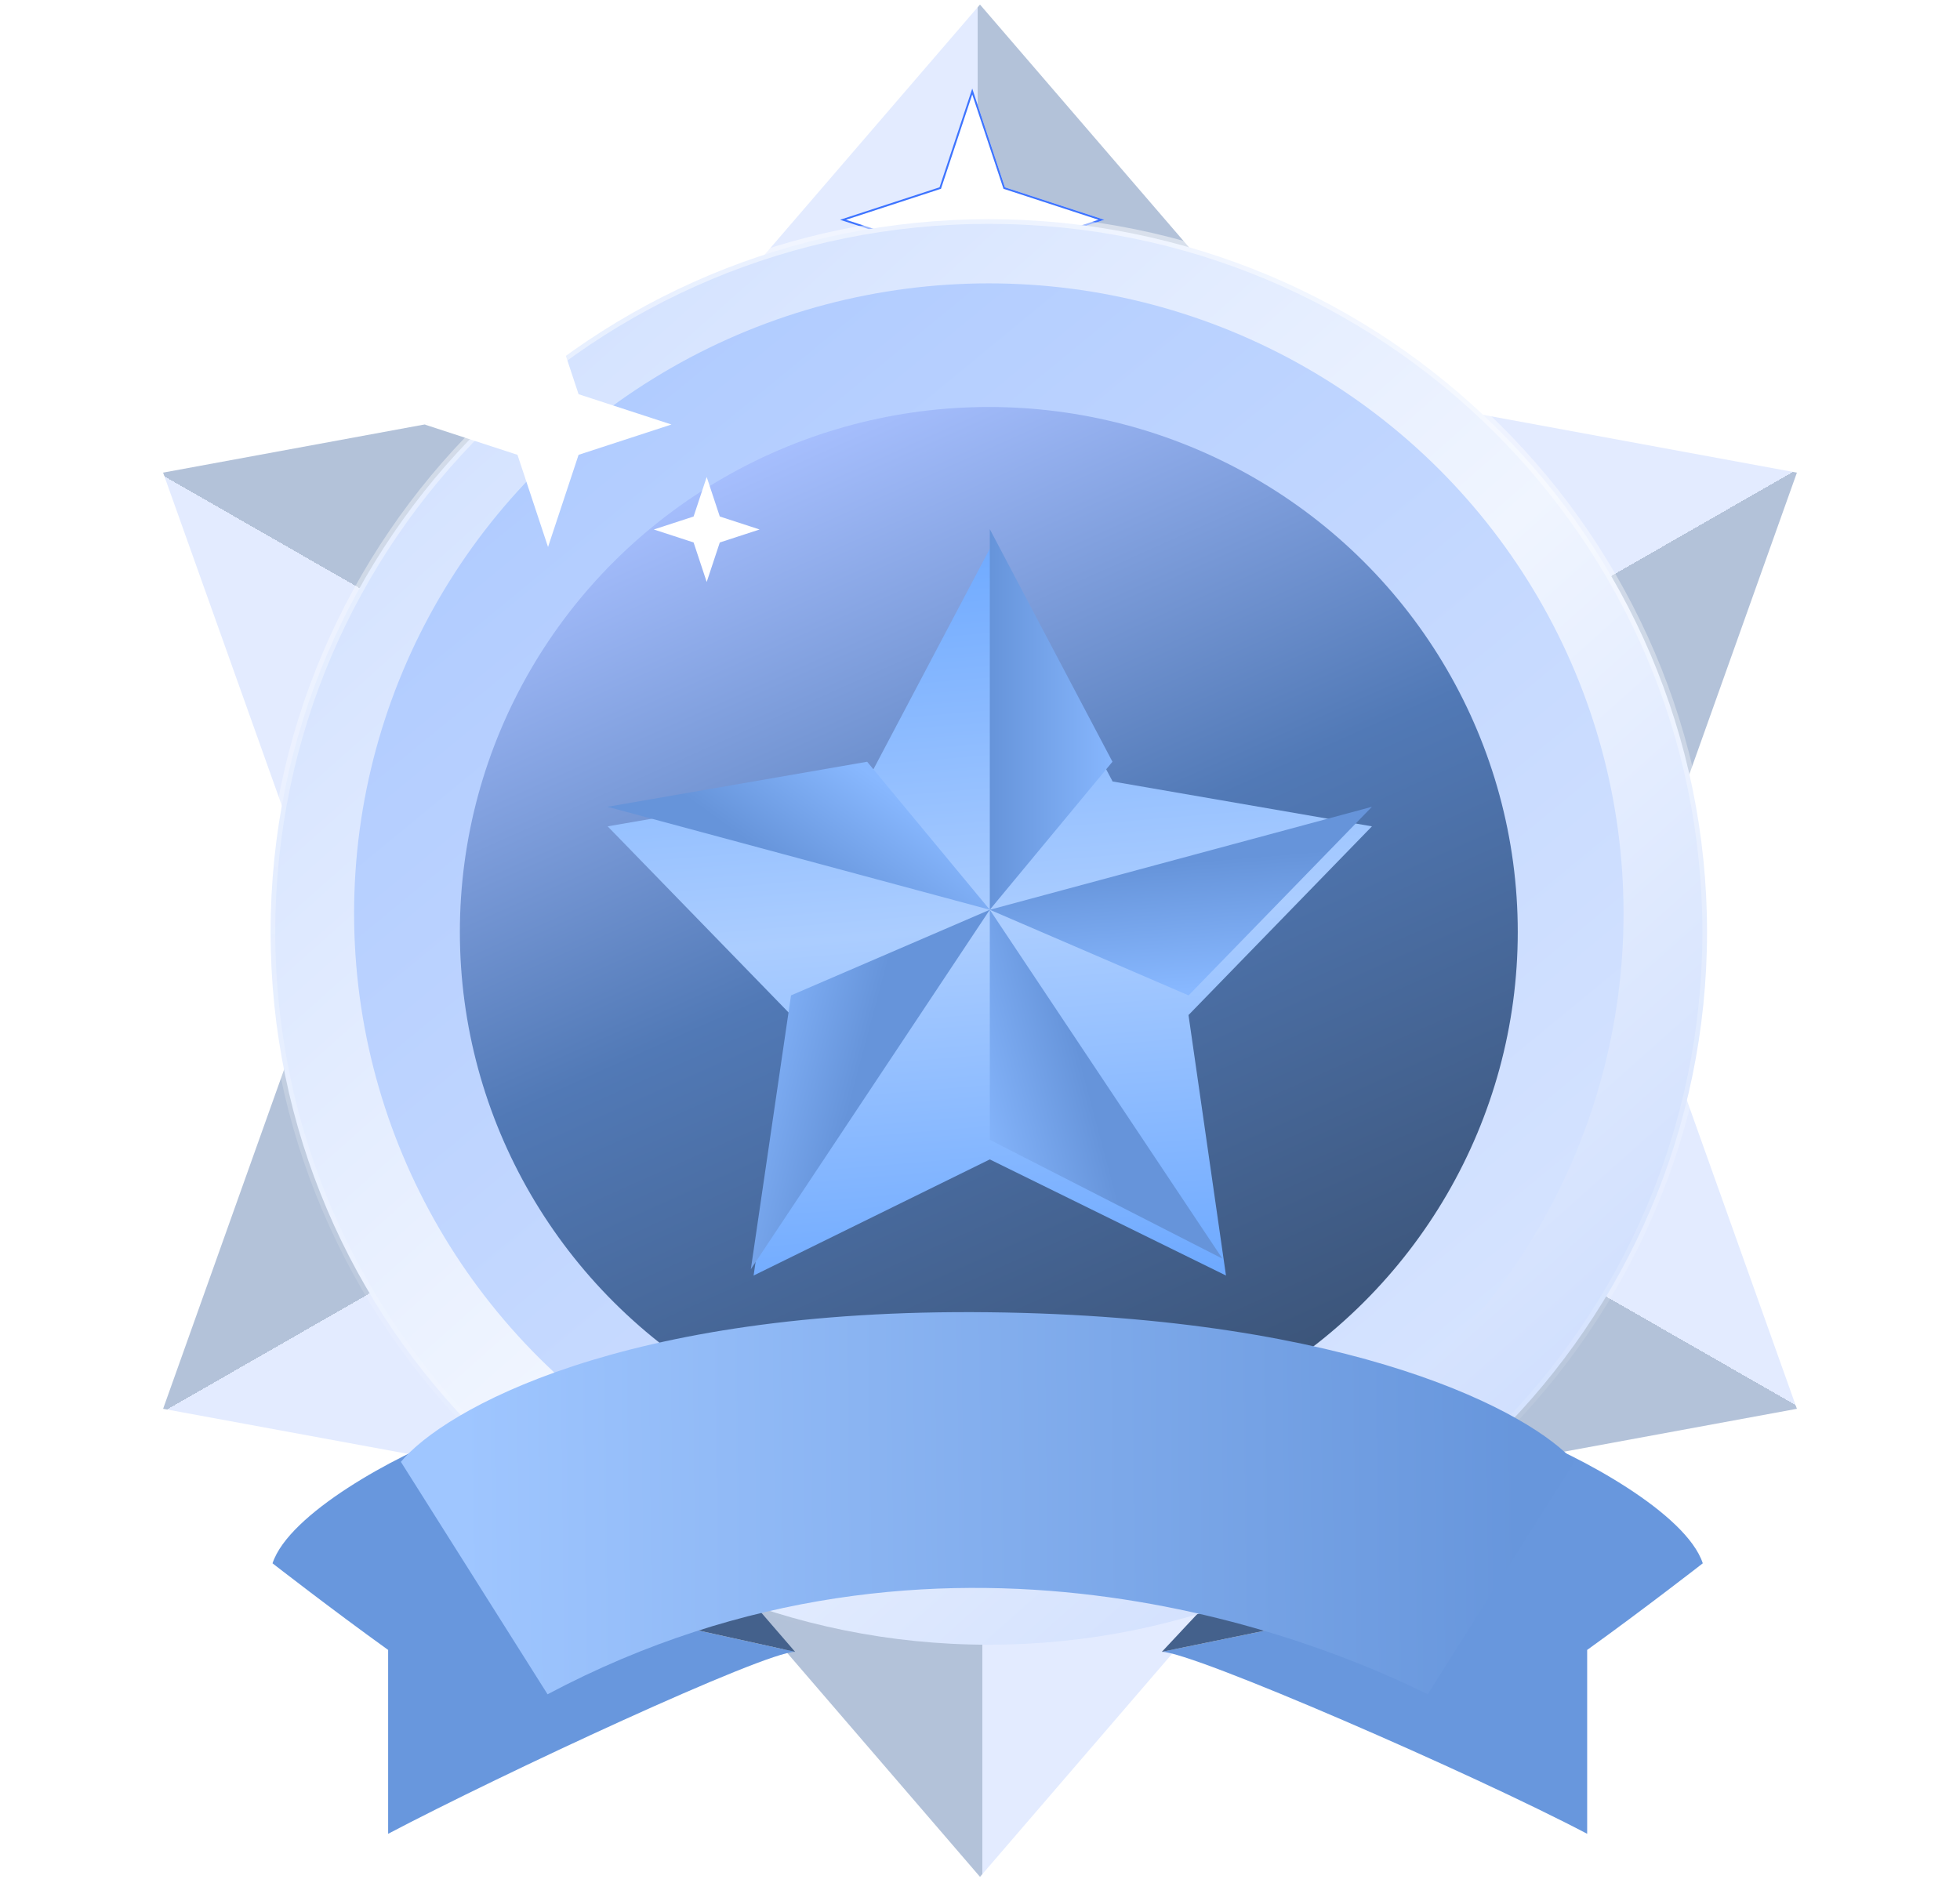 <svg xmlns="http://www.w3.org/2000/svg" fill="none" viewBox="0 0 100 97" height="97" width="100">
<path fill="url(#paint0_linear_142_1459)" d="M49.999 0.232L64.412 16.973H35.587L49.999 0.232Z"></path>
<path fill="url(#paint1_linear_142_1459)" d="M50.001 95.768L35.588 79.027L64.413 79.027L50.001 95.768Z"></path>
<g filter="url(#filter0_f_142_1459)">
<path fill="white" d="M49.604 4.518L51.274 9.557L56.351 11.214L51.274 12.872L49.604 17.911L47.934 12.872L42.857 11.214L47.934 9.557L49.604 4.518Z"></path>
<path stroke-width="0.095" stroke="#3E74FF" d="M49.604 4.669L51.228 9.572L51.236 9.595L51.259 9.602L56.197 11.214L51.259 12.826L51.236 12.834L51.228 12.857L49.604 17.759L47.979 12.857L47.972 12.834L47.949 12.826L43.011 11.214L47.949 9.602L47.972 9.595L47.979 9.572L49.604 4.669Z"></path>
</g>
<path fill="url(#paint2_linear_142_1459)" d="M91.679 71.885L69.866 75.902L84.278 51.126L91.679 71.885Z"></path>
<path fill="url(#paint3_linear_142_1459)" d="M8.321 24.116L30.134 20.098L15.722 44.875L8.321 24.116Z"></path>
<path fill="url(#paint4_linear_142_1459)" d="M91.679 24.116L84.278 44.875L69.865 20.098L91.679 24.116Z"></path>
<path fill="url(#paint5_linear_142_1459)" d="M8.322 71.885L15.723 51.126L30.135 75.902L8.322 71.885Z"></path>
<path fill="#6897DD" d="M13.904 79.769C14.742 77.227 20.187 74.269 23.212 73.142L27.937 81.5L40.567 84.285C38.994 84.285 25.601 90.519 19.803 93.571V84.189C16.922 82.119 13.904 79.769 13.904 79.769Z"></path>
<path fill="#6897DD" d="M86.877 79.769C86.039 77.227 80.594 74.269 77.569 73.142L72.844 81.5L59.278 84.285C60.851 84.285 75.18 90.519 80.978 93.571V84.189C83.859 82.119 86.877 79.769 86.877 79.769Z"></path>
<path fill="#44618C" d="M34.954 77.786L40.567 84.286L27.937 81.5L34.954 77.786Z"></path>
<path fill="#44618C" d="M65.36 77.786L59.279 84.286L72.844 81.5L65.36 77.786Z"></path>
<path stroke-width="0.476" stroke="url(#paint7_linear_142_1459)" fill="url(#paint6_linear_142_1459)" d="M87.094 47.554C87.094 67.639 70.689 83.923 50.45 83.923C30.21 83.923 13.806 67.639 13.806 47.554C13.806 27.47 30.21 11.185 50.45 11.185C70.689 11.185 87.094 27.47 87.094 47.554Z"></path>
<g filter="url(#filter1_i_142_1459)">
<ellipse fill="url(#paint8_linear_142_1459)" ry="32.143" rx="32.384" cy="47.554" cx="50.45"></ellipse>
</g>
<g filter="url(#filter2_ii_142_1459)">
<ellipse fill="url(#paint9_linear_142_1459)" ry="26.786" rx="26.987" cy="47.553" cx="50.45"></ellipse>
</g>
<g filter="url(#filter3_d_142_1459)">
<path fill="url(#paint10_linear_142_1459)" d="M50.5 27L56.766 38.876L69.997 41.165L60.638 50.794L62.55 64.085L50.5 58.16L38.45 64.085L40.362 50.794L31.003 41.165L44.234 38.876L50.5 27Z"></path>
</g>
<path fill="url(#paint11_linear_142_1459)" d="M50.5 46.421V27L56.758 38.868L50.5 46.421Z"></path>
<path fill="url(#paint12_linear_142_1459)" d="M50.5 46.421L69.997 41.167L60.642 50.791L50.5 46.421Z"></path>
<path fill="url(#paint13_linear_142_1459)" d="M50.5 46.421L30.993 41.167L44.242 38.868L50.5 46.421Z"></path>
<path fill="url(#paint14_linear_142_1459)" d="M50.5 46.421L62.369 64.224L50.5 58.16L50.5 46.421Z"></path>
<path fill="url(#paint15_linear_142_1459)" d="M38.308 64.763L50.5 46.421L40.358 50.791L38.308 64.763Z"></path>
<g filter="url(#filter4_d_142_1459)">
<path fill="url(#paint16_linear_142_1459)" d="M20.453 69.64L27.937 81.5C48.051 70.821 67.23 78.714 72.843 81.5L80.328 69.64C78.187 67.187 69.219 62.225 50.465 62.007C31.711 61.788 22.642 67.005 20.453 69.64Z"></path>
</g>
<path fill="white" d="M36.056 24.339L36.724 26.355L38.755 27.017L36.724 27.68L36.056 29.696L35.388 27.68L33.358 27.017L35.388 26.355L36.056 24.339Z"></path>
<path fill="white" d="M27.961 15.411L29.519 20.114L34.258 21.661L29.519 23.208L27.961 27.911L26.402 23.208L21.664 21.661L26.402 20.114L27.961 15.411Z"></path>
<defs>
<filter color-interpolation-filters="sRGB" filterUnits="userSpaceOnUse" height="18.155" width="18.255" y="2.137" x="40.476" id="filter0_f_142_1459">
<feFlood result="BackgroundImageFix" flood-opacity="0"></feFlood>
<feBlend result="shape" in2="BackgroundImageFix" in="SourceGraphic" mode="normal"></feBlend>
<feGaussianBlur result="effect1_foregroundBlur_142_1459" stdDeviation="1.19"></feGaussianBlur>
</filter>
<filter color-interpolation-filters="sRGB" filterUnits="userSpaceOnUse" height="65.239" width="64.769" y="14.458" x="18.066" id="filter1_i_142_1459">
<feFlood result="BackgroundImageFix" flood-opacity="0"></feFlood>
<feBlend result="shape" in2="BackgroundImageFix" in="SourceGraphic" mode="normal"></feBlend>
<feColorMatrix result="hardAlpha" values="0 0 0 0 0 0 0 0 0 0 0 0 0 0 0 0 0 0 127 0" type="matrix" in="SourceAlpha"></feColorMatrix>
<feOffset dy="-0.952"></feOffset>
<feGaussianBlur stdDeviation="0.952"></feGaussianBlur>
<feComposite k3="1" k2="-1" operator="arithmetic" in2="hardAlpha"></feComposite>
<feColorMatrix values="0 0 0 0 0 0 0 0 0 0.173 0 0 0 0 0.617 0 0 0 0.15 0" type="matrix"></feColorMatrix>
<feBlend result="effect1_innerShadow_142_1459" in2="shape" mode="normal"></feBlend>
</filter>
<filter color-interpolation-filters="sRGB" filterUnits="userSpaceOnUse" height="55.477" width="53.974" y="19.815" x="23.463" id="filter2_ii_142_1459">
<feFlood result="BackgroundImageFix" flood-opacity="0"></feFlood>
<feBlend result="shape" in2="BackgroundImageFix" in="SourceGraphic" mode="normal"></feBlend>
<feColorMatrix result="hardAlpha" values="0 0 0 0 0 0 0 0 0 0 0 0 0 0 0 0 0 0 127 0" type="matrix" in="SourceAlpha"></feColorMatrix>
<feOffset dy="0.952"></feOffset>
<feGaussianBlur stdDeviation="2.381"></feGaussianBlur>
<feComposite k3="1" k2="-1" operator="arithmetic" in2="hardAlpha"></feComposite>
<feColorMatrix values="0 0 0 0 0.132 0 0 0 0 0.25 0 0 0 0 0.429 0 0 0 1 0" type="matrix"></feColorMatrix>
<feBlend result="effect1_innerShadow_142_1459" in2="shape" mode="normal"></feBlend>
<feColorMatrix result="hardAlpha" values="0 0 0 0 0 0 0 0 0 0 0 0 0 0 0 0 0 0 127 0" type="matrix" in="SourceAlpha"></feColorMatrix>
<feOffset dy="-0.952"></feOffset>
<feGaussianBlur stdDeviation="2.381"></feGaussianBlur>
<feComposite k3="1" k2="-1" operator="arithmetic" in2="hardAlpha"></feComposite>
<feColorMatrix values="0 0 0 0 0.46 0 0 0 0 0.557 0 0 0 0 0.746 0 0 0 1 0" type="matrix"></feColorMatrix>
<feBlend result="effect2_innerShadow_142_1459" in2="effect1_innerShadow_142_1459" mode="normal"></feBlend>
</filter>
<filter color-interpolation-filters="sRGB" filterUnits="userSpaceOnUse" height="41.085" width="42.993" y="26" x="29.003" id="filter3_d_142_1459">
<feFlood result="BackgroundImageFix" flood-opacity="0"></feFlood>
<feColorMatrix result="hardAlpha" values="0 0 0 0 0 0 0 0 0 0 0 0 0 0 0 0 0 0 127 0" type="matrix" in="SourceAlpha"></feColorMatrix>
<feOffset dy="1"></feOffset>
<feGaussianBlur stdDeviation="1"></feGaussianBlur>
<feComposite operator="out" in2="hardAlpha"></feComposite>
<feColorMatrix values="0 0 0 0 0.231 0 0 0 0 0.258 0 0 0 0 0.504 0 0 0 1 0" type="matrix"></feColorMatrix>
<feBlend result="effect1_dropShadow_142_1459" in2="BackgroundImageFix" mode="normal"></feBlend>
<feBlend result="shape" in2="effect1_dropShadow_142_1459" in="SourceGraphic" mode="normal"></feBlend>
</filter>
<filter color-interpolation-filters="sRGB" filterUnits="userSpaceOnUse" height="39.31" width="79.684" y="57.048" x="10.548" id="filter4_d_142_1459">
<feFlood result="BackgroundImageFix" flood-opacity="0"></feFlood>
<feColorMatrix result="hardAlpha" values="0 0 0 0 0 0 0 0 0 0 0 0 0 0 0 0 0 0 127 0" type="matrix" in="SourceAlpha"></feColorMatrix>
<feOffset dy="4.952"></feOffset>
<feGaussianBlur stdDeviation="4.952"></feGaussianBlur>
<feComposite operator="out" in2="hardAlpha"></feComposite>
<feColorMatrix values="0 0 0 0 0 0 0 0 0 0 0 0 0 0 0 0 0 0 0.3 0" type="matrix"></feColorMatrix>
<feBlend result="effect1_dropShadow_142_1459" in2="BackgroundImageFix" mode="normal"></feBlend>
<feBlend result="shape" in2="effect1_dropShadow_142_1459" in="SourceGraphic" mode="normal"></feBlend>
</filter>
<linearGradient gradientUnits="userSpaceOnUse" y2="6.929" x2="55.991" y1="6.929" x1="44.008" id="paint0_linear_142_1459">
<stop stop-color="#E3EBFF" offset="0.489"></stop>
<stop stop-color="#D1E5EE" offset="0.489"></stop>
<stop stop-color="#B3C2D9" offset="0.489"></stop>
</linearGradient>
<linearGradient gradientUnits="userSpaceOnUse" y2="89.071" x2="44.01" y1="89.071" x1="55.992" id="paint1_linear_142_1459">
<stop stop-color="#E3EBFF" offset="0.489"></stop>
<stop stop-color="#D1E5EE" offset="0.489"></stop>
<stop stop-color="#B3C2D9" offset="0.489"></stop>
</linearGradient>
<linearGradient gradientUnits="userSpaceOnUse" y2="73.725" x2="82.907" y1="63.386" x1="88.832" id="paint2_linear_142_1459">
<stop stop-color="#E3EBFF" offset="0.489"></stop>
<stop stop-color="#D1E5EE" offset="0.489"></stop>
<stop stop-color="#B3C2D9" offset="0.489"></stop>
</linearGradient>
<linearGradient gradientUnits="userSpaceOnUse" y2="22.276" x2="17.093" y1="32.614" x1="11.168" id="paint3_linear_142_1459">
<stop stop-color="#E3EBFF" offset="0.489"></stop>
<stop stop-color="#D1E5EE" offset="0.489"></stop>
<stop stop-color="#B3C2D9" offset="0.489"></stop>
</linearGradient>
<linearGradient gradientUnits="userSpaceOnUse" y2="32.652" x2="88.764" y1="22.314" x1="82.84" id="paint4_linear_142_1459">
<stop stop-color="#E3EBFF" offset="0.489"></stop>
<stop stop-color="#D1E5EE" offset="0.489"></stop>
<stop stop-color="#B3C2D9" offset="0.489"></stop>
</linearGradient>
<linearGradient gradientUnits="userSpaceOnUse" y2="63.348" x2="11.236" y1="73.686" x1="17.16" id="paint5_linear_142_1459">
<stop stop-color="#E3EBFF" offset="0.489"></stop>
<stop stop-color="#D1E5EE" offset="0.489"></stop>
<stop stop-color="#B3C2D9" offset="0.489"></stop>
</linearGradient>
<linearGradient gradientUnits="userSpaceOnUse" y2="75.138" x2="75.576" y1="20.333" x1="26.808" id="paint6_linear_142_1459">
<stop stop-color="#D5E3FF"></stop>
<stop stop-color="#F0F5FF" offset="0.521"></stop>
<stop stop-color="#D0DFFE" offset="1"></stop>
</linearGradient>
<linearGradient gradientUnits="userSpaceOnUse" y2="84.162" x2="50.45" y1="10.947" x1="50.45" id="paint7_linear_142_1459">
<stop stop-opacity="0.5" stop-color="white"></stop>
<stop stop-opacity="0" stop-color="white" offset="1"></stop>
</linearGradient>
<linearGradient gradientUnits="userSpaceOnUse" y2="72.855" x2="70.773" y1="23" x1="29.76" id="paint8_linear_142_1459">
<stop stop-color="#B1CCFF"></stop>
<stop stop-color="#D5E3FF" offset="1"></stop>
</linearGradient>
<linearGradient gradientUnits="userSpaceOnUse" y2="74.462" x2="54.541" y1="25.494" x1="32.591" id="paint9_linear_142_1459">
<stop stop-color="#A8C0FF"></stop>
<stop stop-color="#5179B6" offset="0.484"></stop>
<stop stop-color="#3C557A" offset="1"></stop>
</linearGradient>
<linearGradient gradientUnits="userSpaceOnUse" y2="68" x2="52.658" y1="22.684" x1="48.882" id="paint10_linear_142_1459">
<stop stop-color="#63A3FF"></stop>
<stop stop-color="#ABCDFF" offset="0.52"></stop>
<stop stop-color="#63A3FF" offset="1"></stop>
</linearGradient>
<linearGradient gradientUnits="userSpaceOnUse" y2="38.868" x2="56.974" y1="38.868" x1="50.5" id="paint11_linear_142_1459">
<stop stop-color="#6694DA"></stop>
<stop stop-color="#88B8FF" offset="1"></stop>
</linearGradient>
<linearGradient gradientUnits="userSpaceOnUse" y2="50.737" x2="57.513" y1="44.263" x1="56.974" id="paint12_linear_142_1459">
<stop stop-color="#6694DA"></stop>
<stop stop-color="#88B8FF" offset="1"></stop>
</linearGradient>
<linearGradient gradientUnits="userSpaceOnUse" y2="40.851" x2="46.264" y1="46.09" x1="42.461" id="paint13_linear_142_1459">
<stop stop-color="#6694DA"></stop>
<stop stop-color="#88B8FF" offset="1"></stop>
</linearGradient>
<linearGradient gradientUnits="userSpaceOnUse" y2="54.593" x2="48.591" y1="52.918" x1="54.844" id="paint14_linear_142_1459">
<stop stop-color="#6694DA"></stop>
<stop stop-color="#88B8FF" offset="1"></stop>
</linearGradient>
<linearGradient gradientUnits="userSpaceOnUse" y2="55.376" x2="36.96" y1="57.051" x1="43.213" id="paint15_linear_142_1459">
<stop stop-color="#6694DA"></stop>
<stop stop-color="#88B8FF" offset="1"></stop>
</linearGradient>
<linearGradient gradientUnits="userSpaceOnUse" y2="72.673" x2="77.565" y1="73.273" x1="23.656" id="paint16_linear_142_1459">
<stop stop-color="#9FC6FF"></stop>
<stop stop-color="#6796DC" offset="1"></stop>
</linearGradient>
</defs>
</svg>
